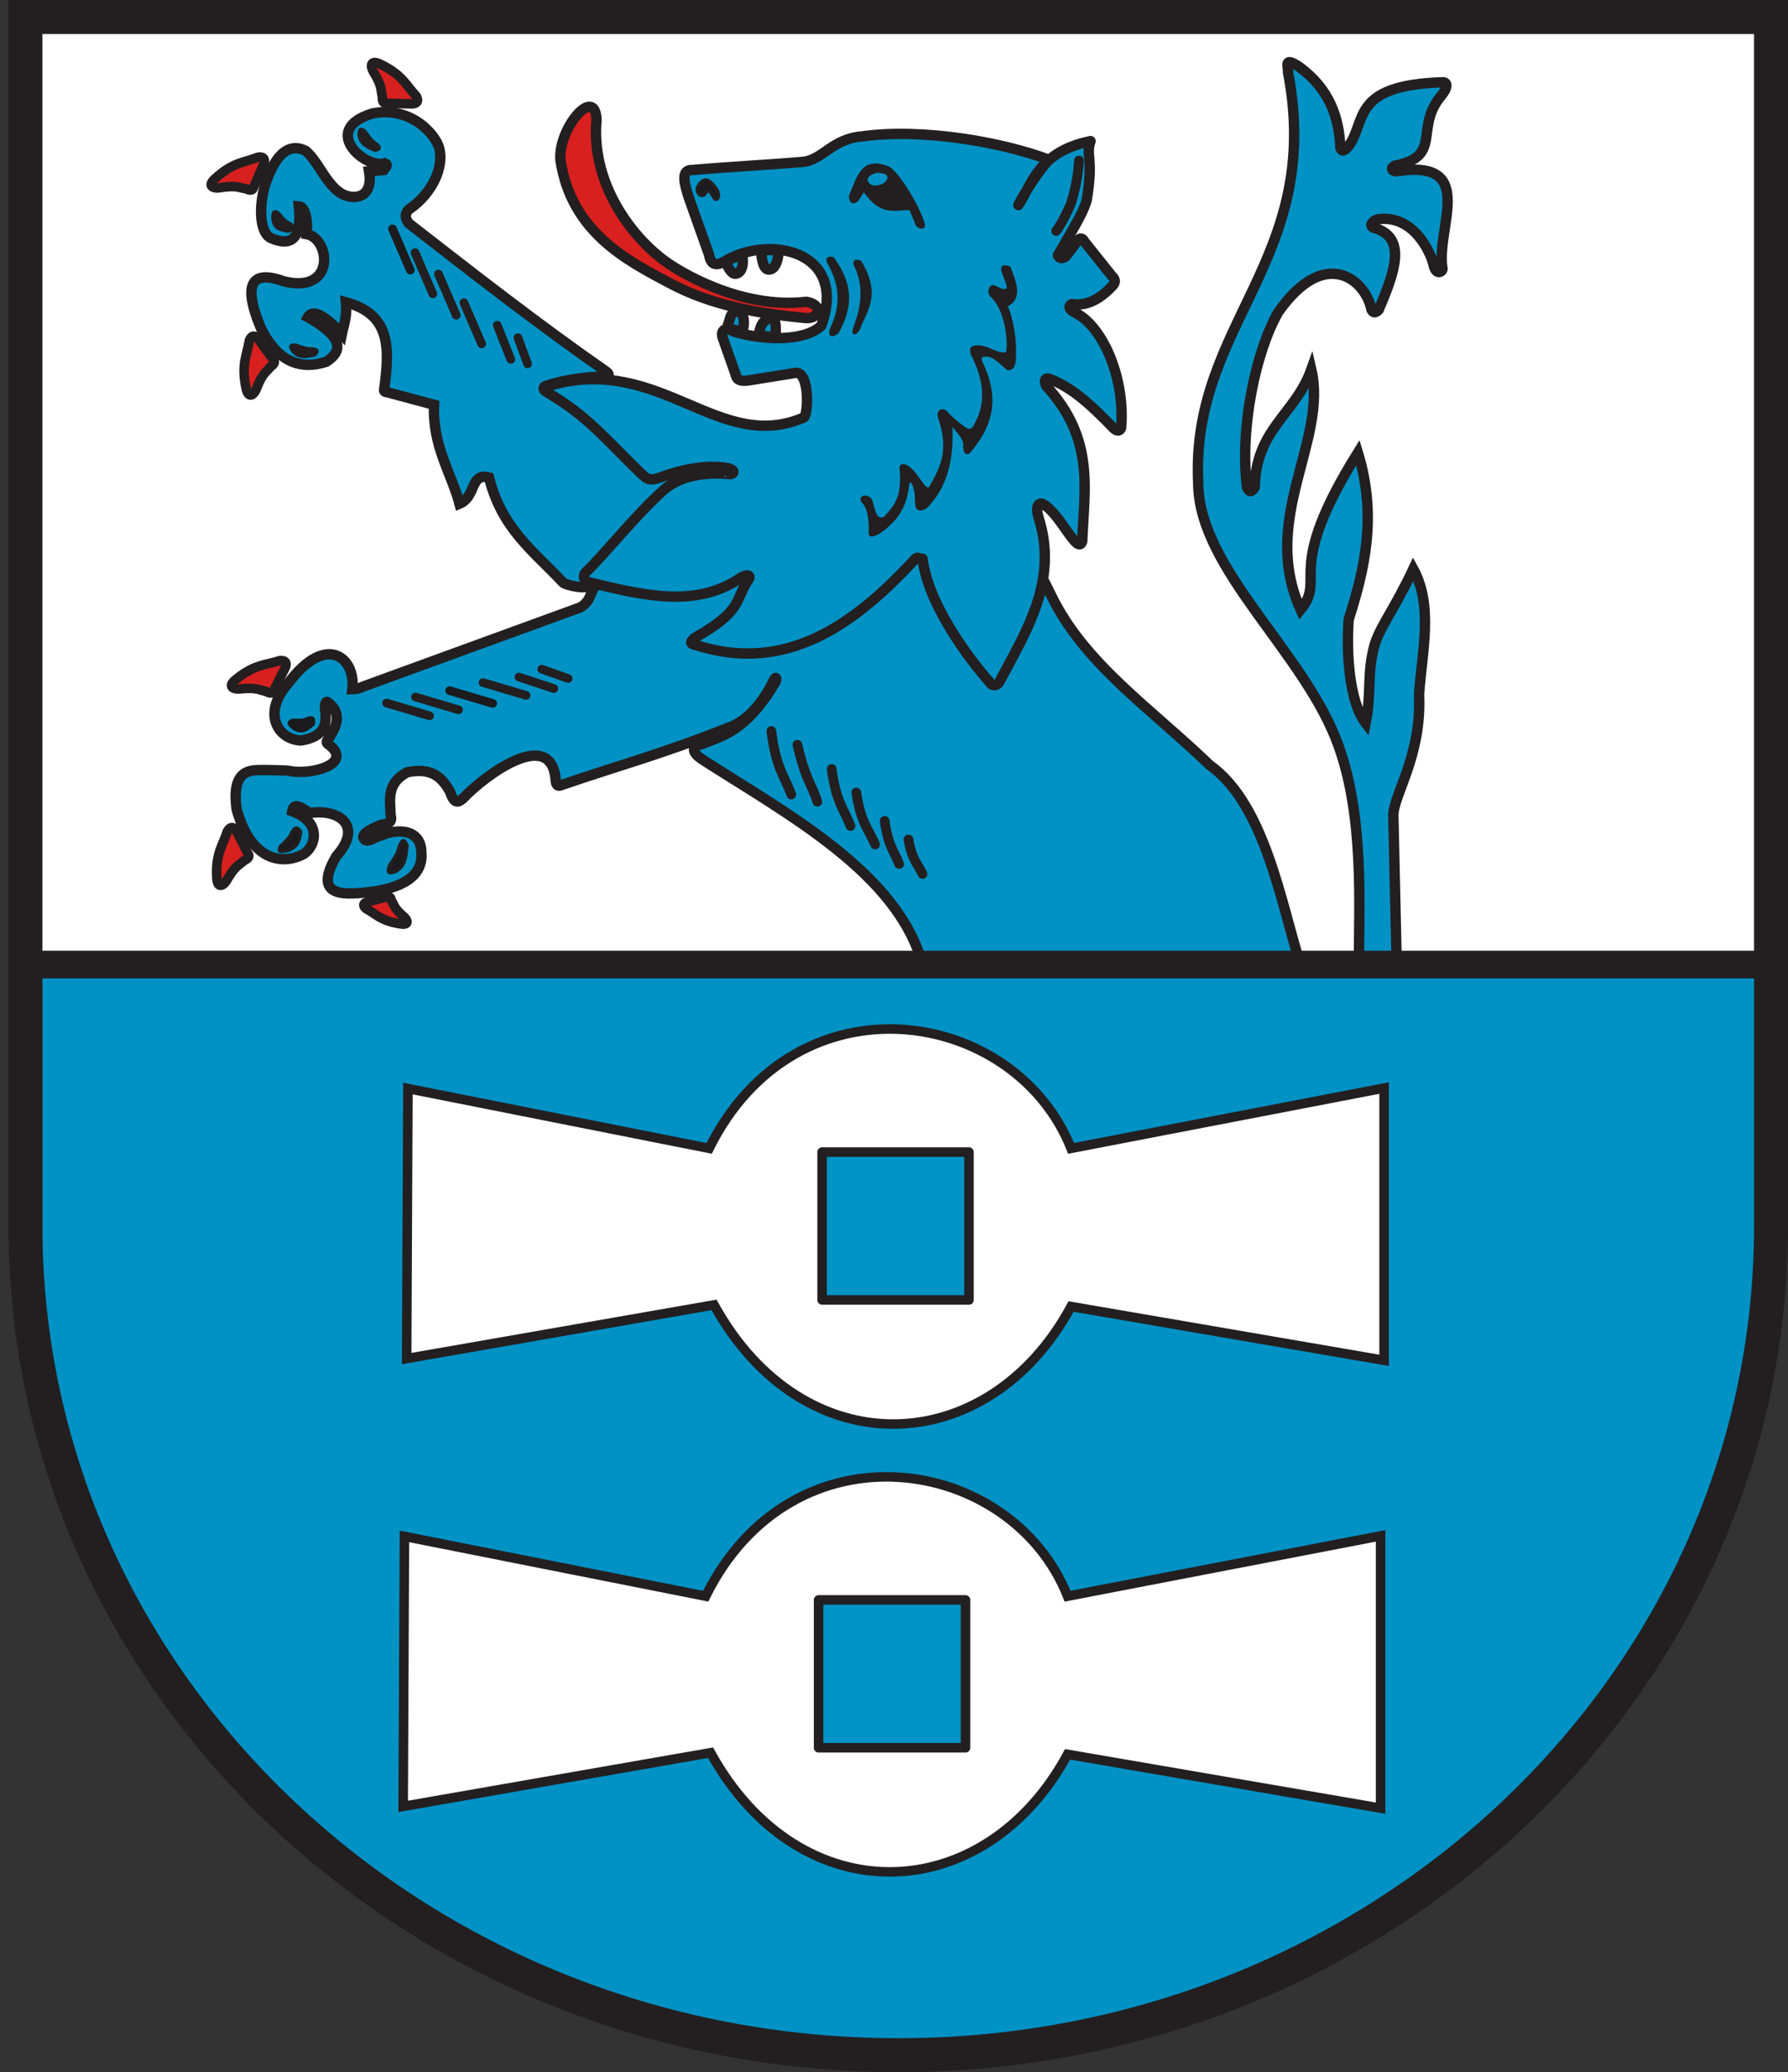 <?xml version="1.0" encoding="UTF-8" standalone="no"?>
<!-- Created with Inkscape (http://www.inkscape.org/) -->

<svg
   xmlns:dc="http://purl.org/dc/elements/1.1/"
   xmlns:cc="http://creativecommons.org/ns#"
   xmlns:rdf="http://www.w3.org/1999/02/22-rdf-syntax-ns#"
   xmlns:svg="http://www.w3.org/2000/svg"
   xmlns="http://www.w3.org/2000/svg"
   xmlns:sodipodi="http://sodipodi.sourceforge.net/DTD/sodipodi-0.dtd"
   xmlns:inkscape="http://www.inkscape.org/namespaces/inkscape"
   version="1.0"
   width="1315.479"
   height="1524.512"
   id="svg6608"
   inkscape:version="0.48.4 r9939"
   sodipodi:docname="Wappen Ruthweiler.svg">
  <rect width="100%" height="100%" fill="#333333" stroke="none"/>
  <sodipodi:namedview
     pagecolor="#ffffff"
     bordercolor="#666666"
     borderopacity="1"
     objecttolerance="10"
     gridtolerance="10"
     guidetolerance="10"
     inkscape:pageopacity="0"
     inkscape:pageshadow="2"
     inkscape:window-width="640"
     inkscape:window-height="480"
     id="namedview69"
     showgrid="false"
     inkscape:zoom="0.15480366"
     inkscape:cx="657.73932"
     inkscape:cy="762.25586"
     inkscape:window-x="0"
     inkscape:window-y="0"
     inkscape:window-maximized="0"
     inkscape:current-layer="svg6608" />
  <defs
     id="defs6610">
    <clipPath
       id="clipPath23">
      <path
         d="M 0.03,841.95 L 595.29,841.95 L 595.29,0.03 L 0.03,0.03 L 0.03,841.95 z"
         id="path25" />
    </clipPath>
    <clipPath
       id="clipPath17">
      <path
         d="M 0,841.89 L 595.276,841.89 L 595.276,0 L 0,0 L 0,841.89 z"
         id="path19" />
    </clipPath>
    <clipPath
       id="clipPath3558">
      <path
         d="M 0.03,841.95 L 595.29,841.95 L 595.29,0.03 L 0.03,0.03 L 0.03,841.95 z"
         id="path3560" />
    </clipPath>
    <clipPath
       id="clipPath3554">
      <path
         d="M 0,841.89 L 595.276,841.89 L 595.276,0 L 0,0 L 0,841.89 z"
         id="path3556" />
    </clipPath>
  </defs>
  <path
     d="M 1306.137,5.441 L 1306.137,894.992 C 1306.137,1231.844 1018.603,1504.951 664.105,1504.951 C 309.377,1504.951 21.89,1231.844 21.89,894.992 L 21.89,5.441 L 1306.137,5.441 z"
     id="path2565"
     style="fill:#ffffff;fill-opacity:1;stroke:none;stroke-width:10;stroke-linecap:butt;stroke-linejoin:miter;stroke-miterlimit:4;stroke-dasharray:none;stroke-opacity:1" />
  <path
     d="M 1294.589,707.636 L 1294.589,894.987 C 1294.589,1231.839 1007.055,1504.947 652.557,1504.947 C 297.829,1504.947 10.341,1231.839 10.341,894.987 L 10.341,707.636 L 1294.589,707.636 z"
     id="path6365"
     style="fill:#0092c5;fill-opacity:1;stroke:none;stroke-width:10;stroke-linecap:butt;stroke-linejoin:miter;stroke-miterlimit:4;stroke-dasharray:none;stroke-opacity:1" />
  <path
     d="M 446.165,273.466 C 397.655,239.78 349.146,201.986 300.637,164.228 C 298.853,161.344 296.994,158.479 300.637,154.238 C 318.505,142.218 326.912,122.358 323.042,108.699 C 320.128,98.412 301.823,77.904 273.996,83.472 C 234.894,95.427 269.193,124.877 283.153,120.104 C 285.927,121.159 283.865,123.181 282.321,125.099 L 271.498,126.045 C 274.048,141.052 266.577,144.702 261.001,144.871 C 242.762,145.413 236.473,120.474 224.876,110.946 C 207.583,102.39 199.212,124.784 196.056,133.085 C 191.065,146.218 189.547,169.834 199.067,175.052 C 214.603,181.898 222.266,175.36 219.88,151.74 C 224.117,151.996 226.687,160.345 225.548,172.249 C 243.185,175.402 247.313,216.697 208.477,206.896 C 190.068,200.133 175.849,203.167 192.055,241.67 C 202.928,263.413 218.313,273.124 239.936,266.2 C 255.699,256.23 247.446,245.088 226.541,233.329 C 230.711,226.043 242.188,235.206 251.501,245.833 C 252.978,238.648 255.505,232.862 254.495,222.362 C 287.415,231.292 286.761,255.621 282.704,286.012 C 282.148,287.674 282.951,288.431 284.723,288.541 L 319.349,297.808 C 317.975,327.974 332.11,348.191 338.06,370.594 C 350.537,365.465 345.651,347.621 359.77,351.277 C 369.254,389.202 392.447,405.272 414.111,428.454 C 415.739,430.448 431.817,434.07 433.445,430.556 L 529.81,360.297 C 504.198,335.422 493.218,320.981 460.067,305.529 C 455.333,302.754 392.742,286.889 401.163,284.114 C 416.212,278.892 430.08,277.806 443.918,276.823 C 446.601,276.757 449.67,276.283 446.165,273.466 z"
     id="path2416"
     style="fill:#0092c5;fill-opacity:1;fill-rule:evenodd;stroke:#231f20;stroke-width:7.633;stroke-linecap:butt;stroke-linejoin:miter;stroke-miterlimit:4;stroke-dasharray:none;stroke-opacity:1" />
  <path
     d="M 441.306,429.397 C 433.673,431.194 436.705,441.591 426.813,446.91 L 266.625,505.314 C 262.151,507.362 261.098,506.846 259.249,506.925 C 261.773,483.974 240.247,465.354 212.387,502.24 C 191.943,525.243 204.969,544.393 221.625,544.787 C 239.221,541.748 240.795,532.795 239.084,521.239 C 238.851,519.669 239.294,515.958 240.694,516.393 C 253.494,525.274 245.904,537.083 241.599,543.626 C 239.274,546.434 240.514,546.746 243.029,548.704 C 258.923,562.143 229.081,570.682 212.086,567.04 C 212.204,566.969 196.322,566.261 188.857,566.595 C 178.668,567.05 171.002,571.883 174.068,595.341 C 185.274,635.633 209.55,635.193 221.976,629.04 C 231.145,625.19 238.941,605.579 214.992,596.797 C 216.32,589.215 222.741,595.215 228.012,598.148 C 248.992,594.821 267.638,607.294 247.462,629.928 C 228.5,662.127 256.649,657.764 272.33,656.259 C 302.404,652.485 311.123,640.378 310.045,627.435 C 309.972,607.384 287.832,610.806 280.681,614.643 C 276.225,615.215 269.454,621.57 267.335,616.297 C 266.679,613.128 272.509,610.052 280.498,606.781 C 284.453,606.057 289.093,606.04 287.371,599.731 C 287.137,588.418 284.051,576.577 299.498,568.167 C 318.326,564.255 325.445,572.585 331.104,582.441 C 334.755,593.828 338.629,588.735 340.599,587.457 C 356.978,570.102 405.899,534.019 408.886,574.24 C 409.076,578.422 411.033,578.627 413.629,577.395 C 454.382,563.376 487.956,554.486 535.888,535.339 C 547.656,531.567 559.898,519.394 568.413,502.233 C 570.934,496.272 571.761,499.198 570.492,501.814 C 548.868,538.071 531.893,541.146 516.646,547.335 C 508.029,549.182 509.277,553.646 516.302,558.501 C 579.89,599.361 660.674,642.392 678.706,709.626 L 956.77,709.626 C 942.416,664.557 930.69,591.827 890.075,562.932 C 846.504,520.936 797.859,488.485 773.343,437.96 C 689.74,261.701 565.278,425.363 441.306,429.397 z"
     id="path2418"
     style="fill:#0092c5;fill-opacity:1;fill-rule:evenodd;stroke:#231f20;stroke-width:7.633;stroke-linecap:butt;stroke-linejoin:miter;stroke-miterlimit:4;stroke-dasharray:none;stroke-opacity:1" />
  <path
     d="M 284.404,517.234 L 316.064,526.646"
     id="path3194"
     style="fill:none;fill-rule:evenodd;stroke:#231e1f;stroke-width:6.361;stroke-linecap:round;stroke-linejoin:round;stroke-miterlimit:4;stroke-dasharray:none;stroke-opacity:1" />
  <path
     d="M 305.709,512.807 L 337.368,522.219"
     id="path3196"
     style="fill:none;fill-rule:evenodd;stroke:#231e1f;stroke-width:6.361;stroke-linecap:round;stroke-linejoin:round;stroke-miterlimit:4;stroke-dasharray:none;stroke-opacity:1" />
  <path
     d="M 330.825,508.098 L 362.485,517.51"
     id="path3198"
     style="fill:none;fill-rule:evenodd;stroke:#1b1a1c;stroke-width:6.361;stroke-linecap:round;stroke-linejoin:round;stroke-miterlimit:4;stroke-dasharray:none;stroke-opacity:1" />
  <path
     d="M 567.472,537.783 C 570.888,565.151 577.05,570.552 582.135,584.563"
     id="path3206"
     style="fill:none;fill-rule:evenodd;stroke:#231f20;stroke-width:7.124;stroke-linecap:round;stroke-linejoin:miter;stroke-miterlimit:4;stroke-dasharray:none;stroke-opacity:1" />
  <path
     d="M 586.673,547.907 C 593.129,575.275 596.881,575.789 601.335,589.799"
     id="path3208"
     style="fill:none;fill-rule:evenodd;stroke:#231f20;stroke-width:7.124;stroke-linecap:round;stroke-linejoin:miter;stroke-miterlimit:4;stroke-dasharray:none;stroke-opacity:1" />
  <path
     d="M 611.896,565.741 C 615.118,590.277 620.928,595.119 625.724,607.68"
     id="path3210"
     style="fill:none;fill-rule:evenodd;stroke:#231f20;stroke-width:7.124;stroke-linecap:round;stroke-linejoin:miter;stroke-miterlimit:4;stroke-dasharray:none;stroke-opacity:1" />
  <path
     d="M 630.009,583.02 C 633.23,605.406 639.041,609.824 643.837,621.285"
     id="path3212"
     style="fill:none;fill-rule:evenodd;stroke:#231f20;stroke-width:7.124;stroke-linecap:round;stroke-linejoin:miter;stroke-miterlimit:4;stroke-dasharray:none;stroke-opacity:1" />
  <path
     d="M 650.877,603.887 C 653.359,622.465 657.837,626.131 661.532,635.642"
     id="path3214"
     style="fill:none;fill-rule:evenodd;stroke:#231f20;stroke-width:7.124;stroke-linecap:round;stroke-linejoin:miter;stroke-miterlimit:4;stroke-dasharray:none;stroke-opacity:1" />
  <path
     d="M 668.405,617.576 C 670.81,632.442 675.147,635.376 678.727,642.987"
     id="path3216"
     style="fill:none;fill-rule:evenodd;stroke:#231f20;stroke-width:7.124;stroke-linecap:round;stroke-linejoin:miter;stroke-miterlimit:4;stroke-dasharray:none;stroke-opacity:1" />
  <path
     d="M 999.747,709.626 C 999.852,665.815 1003.639,601.231 984.879,548.971 C 960.545,480.242 882.168,419.321 881.563,355.832 C 875.552,238.043 974.016,191.639 947.638,53.19 C 948.09,49.563 943.621,41.016 955.796,49.112 C 978.181,65.494 985.252,86.38 986.184,109.072 C 987.687,112.411 989.664,110.049 991.595,108.247 C 1006.132,89.753 992.655,62.835 1061.027,60.532 C 1063.073,60.037 1067.037,61.993 1060.633,70.092 C 1040.046,94.229 1062.039,114.927 1026.133,121.93 C 1021.593,124.634 1025.938,126.334 1027.942,125.928 C 1087.181,116.957 1056.573,167.298 1061.177,197.01 C 1062.297,199.545 1056.758,203.274 1054.881,195.56 C 1052.769,185.574 1039.623,157.324 1013.414,161.385 C 1009.137,162.605 1007.339,166.568 1010.784,167.595 C 1035.889,174.597 1025.81,200.866 1014.38,227.876 C 1012.436,229.91 1010.596,230.798 1009.093,227.98 C 1004.683,205.656 974.846,180.729 940.514,229.558 C 923.668,258.864 911.961,315.75 917.496,358.744 C 919.372,362.671 921.249,361.878 923.125,358.356 C 924.127,315.272 952.897,305.04 964.769,271.81 C 977.061,324.493 926.68,381.53 956.882,448.516 C 976.494,424.737 943.626,421.871 999.03,332.991 C 1013.436,380.025 1003.818,419.431 992.267,455.766 C 990.455,479.584 992.533,516.271 1004.74,532.033 C 1009.134,509.893 1005.638,496.438 1010.852,476.101 C 1014.469,461.993 1025.386,449.237 1039.817,418.644 C 1054.573,445.686 1046.322,479.003 1044.033,510.693 C 1046.23,556.814 1024.503,585.614 1025.134,600.555 L 1027.6,709.626 L 999.747,709.626 z"
     id="path3224"
     style="fill:#0092c5;fill-opacity:1;fill-rule:evenodd;stroke:#231f20;stroke-width:7.633;stroke-linecap:butt;stroke-linejoin:miter;stroke-miterlimit:4;stroke-dasharray:none;stroke-opacity:1" />
  <path
     d="M 288.79,168.378 L 301.868,198.708"
     id="path3189"
     style="fill:#231f20;fill-opacity:1;fill-rule:evenodd;stroke:#1b1a1c;stroke-width:6.361;stroke-linecap:round;stroke-linejoin:round;stroke-miterlimit:4;stroke-dasharray:none;stroke-opacity:1" />
  <path
     d="M 305.353,185.847 L 318.432,216.176"
     id="path3191"
     style="fill:none;fill-rule:evenodd;stroke:#231f20;stroke-width:6.361;stroke-linecap:round;stroke-linejoin:round;stroke-miterlimit:4;stroke-dasharray:none;stroke-opacity:1" />
  <path
     d="M 322.598,201.605 L 335.676,231.934"
     id="path3193"
     style="fill:none;fill-rule:evenodd;stroke:#231f20;stroke-width:6.361;stroke-linecap:round;stroke-linejoin:round;stroke-miterlimit:4;stroke-dasharray:none;stroke-opacity:1" />
  <path
     d="M 341.297,222.685 L 354.376,253.014"
     id="path3195"
     style="fill:none;fill-rule:evenodd;stroke:#231f20;stroke-width:6.361;stroke-linecap:round;stroke-linejoin:round;stroke-miterlimit:4;stroke-dasharray:none;stroke-opacity:1" />
  <path
     d="M 274.387,52.171 C 272.801,49.293 271.801,42.899 280.82,47.717 C 296.218,55.305 298.818,62.893 306.058,70.481 C 307.481,72.503 308.598,76.518 302.594,76.419 L 284.285,75.924 C 281.784,76.289 281.121,74.203 281.315,70.976 C 279.891,65.718 281.547,63.982 274.387,52.171 z"
     id="path3209"
     style="fill:#d8201f;fill-opacity:1;fill-rule:evenodd;stroke:#231f20;stroke-width:7;stroke-linecap:butt;stroke-linejoin:miter;stroke-miterlimit:4;stroke-dasharray:none;stroke-opacity:1" />
  <path
     d="M 160.825,138.253 C 157.563,138.651 151.258,137.191 159.094,130.622 C 171.881,119.17 179.891,119.59 189.633,115.705 C 192.04,115.141 196.181,115.603 193.849,121.136 L 186.556,137.938 C 185.961,140.393 183.778,140.23 180.856,138.845 C 175.447,138.204 174.455,136.02 160.825,138.253 z"
     id="path3211"
     style="fill:#d8201f;fill-opacity:1;fill-rule:evenodd;stroke:#231f20;stroke-width:7;stroke-linecap:butt;stroke-linejoin:miter;stroke-miterlimit:4;stroke-dasharray:none;stroke-opacity:1" />
  <path
     d="M 188.284,286.896 C 186.977,289.911 182.529,294.611 180.827,284.528 C 177.418,267.705 181.832,261.008 183.411,250.639 C 184.141,248.278 186.635,244.939 190.227,249.75 L 201.03,264.542 C 202.847,266.297 201.602,268.097 198.929,269.917 C 195.64,274.258 193.254,274.009 188.284,286.896 z"
     id="path3213"
     style="fill:#d8201f;fill-opacity:1;fill-rule:evenodd;stroke:#231f20;stroke-width:7;stroke-linecap:butt;stroke-linejoin:miter;stroke-miterlimit:4;stroke-dasharray:none;stroke-opacity:1" />
  <path
     d="M 204.886,156.878 C 200.484,154.07 200.887,157.991 200.832,161.27 C 202.15,169.219 207.558,168.99 212.319,170.054 C 216.373,168.027 216.373,165.999 212.319,163.972 C 210.31,163.266 208.234,161.244 204.886,156.878 z"
     id="path3215"
     style="fill:#231f20;fill-opacity:1;fill-rule:evenodd;stroke:#231f20;stroke-width:2.544px;stroke-linecap:butt;stroke-linejoin:miter;stroke-opacity:1" />
  <path
     d="M 217.728,253.993 C 211.949,253.413 214.182,256.141 215.65,258.552 C 220.684,263.916 226.073,261.943 231.406,261.129 C 234.584,258.296 233.642,256.816 228.58,256.69 C 226.21,256.845 223.16,256.062 217.728,253.993 z"
     id="path3217"
     style="fill:#231f20;fill-opacity:1;fill-rule:evenodd;stroke:#231f20;stroke-width:2.544px;stroke-linecap:butt;stroke-linejoin:miter;stroke-opacity:1" />
  <path
     d="M 268.605,96.813 C 264.202,93.025 264.468,96.54 264.288,99.358 C 265.34,106.638 270.886,108.111 275.723,110.501 C 279.951,110.001 280.027,108.248 275.951,105.243 C 273.92,104.012 271.87,101.622 268.605,96.813 z"
     id="path3219"
     style="fill:#231f20;fill-opacity:1;fill-rule:evenodd;stroke:#231f20;stroke-width:2.544px;stroke-linecap:butt;stroke-linejoin:miter;stroke-opacity:1" />
  <path
     d="M 215.492,529.965 C 210.501,531.5 213.75,533.733 216.212,535.899 C 223.122,540.044 226.45,535.775 230.345,532.837 C 231.426,528.435 229.882,527.122 225.712,528.898 C 223.872,529.971 220.987,530.243 215.492,529.965 z"
     id="path3221"
     style="fill:#1b1a1c;fill-opacity:1;fill-rule:evenodd;stroke:#1b1a1c;stroke-width:2.544px;stroke-linecap:butt;stroke-linejoin:miter;stroke-opacity:1" />
  <path
     d="M 286.659,636.663 C 283.972,643.819 287.803,642.066 291.012,641.165 C 298.772,636.896 298.472,629.207 299.447,622.059 C 297.407,616.85 295.424,617.456 293.497,623.878 C 292.834,626.971 290.884,630.555 286.659,636.663 z"
     id="path3223"
     style="fill:#1b1a1c;fill-opacity:1;fill-rule:evenodd;stroke:#231e1f;stroke-width:2.544px;stroke-linecap:butt;stroke-linejoin:miter;stroke-opacity:1" />
  <path
     d="M 206.553,622.465 C 203.477,627.679 207.865,626.402 211.539,625.745 C 220.427,622.635 220.083,617.032 221.2,611.823 C 218.864,608.028 216.593,608.469 214.385,613.149 C 213.626,615.403 211.392,618.014 206.553,622.465 z"
     id="path3227"
     style="fill:#1b1a1c;fill-opacity:1;fill-rule:evenodd;stroke:#231e1f;stroke-width:2.544px;stroke-linecap:butt;stroke-linejoin:miter;stroke-opacity:1" />
  <path
     d="M 175.663,506.909 C 172.384,507.12 166.173,505.302 174.372,499.192 C 187.794,488.491 195.766,489.368 205.715,486.048 C 208.15,485.622 212.258,486.321 209.613,491.711 L 201.37,508.067 C 200.635,510.485 198.466,510.197 195.628,508.647 C 190.264,507.698 189.399,505.46 175.663,506.909 z"
     id="path3231"
     style="fill:#d8201f;fill-opacity:1;fill-rule:evenodd;stroke:#231e1f;stroke-width:7;stroke-linecap:butt;stroke-linejoin:miter;stroke-miterlimit:4;stroke-dasharray:none;stroke-opacity:1" />
  <path
     d="M 166.453,648.239 C 164.694,651.015 159.571,654.969 159.452,644.744 C 158.691,627.596 164.09,621.664 167.256,611.665 C 168.343,609.445 171.325,606.534 174.128,611.843 L 182.509,628.13 C 184.032,630.146 182.523,631.731 179.6,633.115 C 175.678,636.894 173.359,636.278 166.453,648.239 z"
     id="path3233"
     style="fill:#d8201f;fill-opacity:1;fill-rule:evenodd;stroke:#231e1f;stroke-width:7;stroke-linecap:butt;stroke-linejoin:miter;stroke-miterlimit:4;stroke-dasharray:none;stroke-opacity:1" />
  <path
     d="M 297.691,674.96 C 299.557,676.712 301.774,681.148 293.783,679.592 C 280.285,677.398 276.572,672.439 269.312,668.482 C 267.765,667.318 265.999,664.638 270.612,663.412 L 284.727,659.814 C 286.556,659.009 287.536,660.383 288.121,662.774 C 290.405,666.292 289.533,667.913 297.691,674.96 z"
     id="path3235"
     style="fill:#d8201f;fill-opacity:1;fill-rule:evenodd;stroke:#231e1f;stroke-width:7;stroke-linecap:butt;stroke-linejoin:miter;stroke-miterlimit:4;stroke-dasharray:none;stroke-opacity:1" />
  <path
     d="M 1302.979,12.5 L 1302.979,902.052 C 1302.979,1238.904 1015.445,1512.012 660.946,1512.012 C 306.218,1512.012 18.73,1238.904 18.73,902.052 L 18.73,12.5 L 1302.979,12.5 z"
     id="path3539"
     style="fill:none;fill-opacity:1;stroke:#231f20;stroke-width:25;stroke-linecap:butt;stroke-linejoin:miter;stroke-miterlimit:4;stroke-dasharray:none;stroke-opacity:1" />
  <path
     d="M 585.027,274.363 C 595.82,272.701 594.805,304.761 591.414,307.145 C 528.861,334.103 486.758,261.15 406.093,283.188 C 393.717,285.589 403.287,288.489 406.753,291.25 C 434.804,308.048 451.027,329.122 473.174,349.741 C 475.716,352.304 478.619,353.941 485.317,351.429 C 500.773,345.632 519.397,341.514 535.722,344.439 C 541.156,345.998 540.049,348.502 537.408,348.829 C 537.649,349.17 506.77,344.033 488.052,360.681 C 467.825,378.67 442.923,409.934 431.392,420.54 C 427.896,423.755 430.463,427.651 431.756,427.975 C 474.607,438.578 511.427,446.857 543.314,426.134 C 547.065,423.217 552.373,421.922 551.206,425.545 C 540.162,441.585 547.144,448.857 511.604,468.98 C 507.974,471.714 507.118,473.718 511.39,474.373 C 578.665,496.33 629.127,458.759 672.312,412.346 C 676.124,407.427 677.246,413.379 678.716,411.007 C 682.753,444.24 712.004,483.638 728.013,501.767 C 729.677,504.84 733.441,505.243 735.484,501.29 C 753.798,466.357 779.239,428.088 764.087,380.735 C 761.822,373.308 763.611,369.643 766.923,370.651 C 780.034,377.237 792.81,409.25 796.256,398.186 C 797.515,360.715 806.054,323.648 769.898,284.098 C 767.337,278.665 769.659,277.468 773.524,279.275 C 790.832,286.327 805.103,300.464 819.208,314.991 C 821.923,317.805 824.433,316.875 824.882,314.616 C 827.878,276.167 810.073,238.345 790.135,229.631 C 786.205,227.268 785.932,224.829 788.67,223.69 C 799.641,225.447 809.622,219.948 818.961,209.741 C 819.93,208.459 821.503,206.143 818.071,203.107 L 797.678,177.555 C 796.938,175.783 794.811,173.943 792.523,177.557 L 784.229,188.549 C 782.114,190.179 779.378,190.603 778.331,187.839 C 786.365,173.466 797.12,156.916 799.552,147.024 C 804.757,115.653 798.587,114.852 802.326,103.819 C 763.327,111.754 758.986,136.479 749.219,150.857 C 753.686,142.367 761.379,129.493 771.62,117.467 C 737.012,104.446 678.365,94.21 634.427,100.326 C 612.145,102.011 605.263,117.849 590.484,119.111 C 564.201,121.356 536.124,122.724 509.476,125.062 C 500.694,124.634 503.356,134.505 506.562,144.866 L 521.615,187.274 C 523.849,200.02 532.694,192.103 537.868,189.696 C 570.979,173.685 623.163,186.852 604.294,239.605 C 591.756,251.385 562.221,250.572 540.208,244.056 C 531.33,239.263 530.057,245.138 532.104,249.642 L 541.307,275.739 C 542.124,280.742 547.053,280.605 552.705,279.565 L 585.027,274.363 z"
     id="path2384"
     style="fill:#0092c5;fill-opacity:1;fill-rule:evenodd;stroke:#231f20;stroke-width:7.633;stroke-linecap:round;stroke-linejoin:round;stroke-miterlimit:4;stroke-dasharray:none;stroke-opacity:1" />
  <path
     d="M 533.511,192.413 C 536.748,190.899 541.099,188.911 545.799,187.397 C 546.653,189.476 547.792,199.046 542.255,201.157 C 537.799,203.059 534.934,194.421 533.511,192.413 z"
     id="path2406"
     style="fill:#0092c5;fill-opacity:1;fill-rule:evenodd;stroke:#231f20;stroke-width:7.633;stroke-linecap:butt;stroke-linejoin:miter;stroke-miterlimit:4;stroke-dasharray:none;stroke-opacity:1" />
  <path
     d="M 559.763,184.548 C 562.547,183.736 568.857,183.836 572.784,184.472 C 572.977,186.711 571.889,197.982 565.974,198.339 C 561.154,198.82 560.435,189.248 559.763,184.548 z"
     id="path2408"
     style="fill:#0092c5;fill-opacity:1;fill-rule:evenodd;stroke:#231f20;stroke-width:7.633;stroke-linecap:butt;stroke-linejoin:miter;stroke-miterlimit:4;stroke-dasharray:none;stroke-opacity:1" />
  <path
     d="M 593.247,222.038 C 605.85,224.015 603.078,234.736 592.873,233.999 C 558.016,230.742 523.961,224.91 492.827,208.376 C 461.431,191.703 420.295,170.876 412.332,117.75 C 410.373,94.675 438.029,62.08 438.871,88.221 C 434.937,131.337 460.439,169.303 485.998,189.612 C 498.817,200.045 545.362,227.647 593.247,222.038 z"
     id="path2410"
     style="fill:#d8201f;fill-opacity:1;fill-rule:evenodd;stroke:#231e1f;stroke-width:7.633;stroke-linecap:butt;stroke-linejoin:miter;stroke-miterlimit:4;stroke-dasharray:none;stroke-opacity:1" />
  <path
     d="M 625.393,143.168 C 630.69,132.305 633.064,114.453 653.801,122.983 C 660.238,126.283 675.308,149.451 679.966,164.848 C 680.936,169.085 674.875,168.087 673.967,164.979 L 669.5,154.008 C 658.655,153.817 648.461,159.312 635.485,140.551 L 631.747,146.532 C 627.941,151.814 624.075,148.026 625.393,143.168 z"
     id="path2412"
     style="fill:#231f20;fill-opacity:1;fill-rule:evenodd;stroke:#231e1f;stroke-width:1px;stroke-linecap:butt;stroke-linejoin:miter;stroke-opacity:1" />
  <path
     d="M 639.217,130.159 C 636.635,132.65 640.32,136.563 643.103,136.473 C 650.333,136.642 653.278,132.291 652.816,130.159 C 652.704,127.807 647.425,126.834 644.786,127.279 C 642.479,127.669 640.425,128.863 639.217,130.159 z"
     id="path2414"
     style="fill:#0092c5;fill-opacity:1;fill-rule:evenodd;stroke:none;stroke-width:1px;stroke-linecap:butt;stroke-linejoin:miter;stroke-opacity:1" />
  <path
     d="M 355.393,502.184 L 387.052,511.596"
     id="path3200"
     style="fill:none;fill-rule:evenodd;stroke:#231e1f;stroke-width:6.361;stroke-linecap:round;stroke-linejoin:round;stroke-miterlimit:4;stroke-dasharray:none;stroke-opacity:1" />
  <path
     d="M 381.765,498.102 L 407.459,506.573"
     id="path3202"
     style="fill:none;fill-rule:evenodd;stroke:#231e1f;stroke-width:6.361;stroke-linecap:round;stroke-linejoin:round;stroke-miterlimit:4;stroke-dasharray:none;stroke-opacity:1" />
  <path
     d="M 398.562,492.294 L 417.977,499.195"
     id="path3204"
     style="fill:none;fill-rule:evenodd;stroke:#231e1f;stroke-width:6.361;stroke-linecap:round;stroke-linejoin:round;stroke-miterlimit:4;stroke-dasharray:none;stroke-opacity:1" />
  <path
     d="M 513.268,137.693 C 511.792,142.158 516.714,146.005 518.908,142.338 C 519.864,140.557 521.105,139.347 522.89,141.674 C 523.691,142.789 524.276,143.659 524.732,144.56 C 526.254,147.565 528.744,147.439 528.551,142.795 C 527.841,139.356 525.44,136.84 523.71,135.008 C 520.307,131.403 516.846,131.167 513.268,137.693 z"
     id="path3218"
     style="fill:#1b1a1c;fill-opacity:1;fill-rule:evenodd;stroke:#231f20;stroke-width:2.544px;stroke-linecap:butt;stroke-linejoin:miter;stroke-opacity:1" />
  <path
     d="M 535.022,240.836 L 537.478,232.939 C 538.934,229.103 542.064,228.786 543.717,229.451 C 548.324,231.304 547.76,240.168 545.984,244.082 C 542.093,242.628 538.094,242.818 535.022,240.836 z"
     id="path3220"
     style="fill:#0092c5;fill-opacity:1;fill-rule:evenodd;stroke:#231f20;stroke-width:7.633;stroke-linecap:butt;stroke-linejoin:miter;stroke-miterlimit:4;stroke-dasharray:none;stroke-opacity:1" />
  <path
     d="M 558.139,245.887 C 559.485,241.733 559.525,237.852 563.915,235.22 C 571.648,231.291 570.884,240.476 570.635,247.886 C 565.836,247.726 562.938,247.899 558.139,245.887 z"
     id="path3222"
     style="fill:#0092c5;fill-opacity:1;fill-rule:evenodd;stroke:#231f20;stroke-width:7.633;stroke-linecap:butt;stroke-linejoin:miter;stroke-miterlimit:4;stroke-dasharray:none;stroke-opacity:1" />
  <path
     d="M 609.523,192.407 C 621.492,213.243 618.121,228.501 611.67,242.639 C 610.836,245.93 611.2,247.783 615.963,244.357 C 624.101,229.067 628.899,212.791 612.529,190.26 C 609.989,189.694 608.684,190.157 609.523,192.407 z"
     id="path3226"
     style="fill:#231f20;fill-opacity:1;fill-rule:evenodd;stroke:#231f20;stroke-width:2.544px;stroke-linecap:butt;stroke-linejoin:miter;stroke-opacity:1" />
  <path
     d="M 629.273,194.553 C 637.738,211.673 634.314,226.891 628.844,241.781 C 627.873,245.322 628.446,245.995 631.42,242.21 C 636.29,228.272 647.425,217.891 632.708,192.836 C 629.957,191.803 628.641,192.204 629.273,194.553 z"
     id="path3228"
     style="fill:#231f20;fill-opacity:1;fill-rule:evenodd;stroke:#231f20;stroke-width:2.544px;stroke-linecap:butt;stroke-linejoin:miter;stroke-opacity:1" />
  <path
     d="M 737.316,199.509 C 739.07,205.7 743.868,213.263 739.184,213.015 C 736.749,214.1 731.298,208.796 729.231,210.658 C 728.367,211.436 726.422,214.302 728.88,217.738 C 741.205,228.638 742.042,254.611 740.623,259.267 C 735.288,262.08 726.049,253.317 717.717,254.661 C 712.773,255.35 714.363,258.218 714.711,260.672 C 725.222,280.879 725.416,297.508 717.728,311.402 C 716.403,314.139 714.922,317.824 709.989,314.768 C 706.345,312.08 700.174,307.501 696.495,302.969 C 694.179,300.315 688.763,301.196 690.669,307.47 C 699.408,332.623 691.353,345.024 684.228,358.132 C 680.684,363.557 674.883,345.779 666.349,342.385 C 662.923,341.284 662.142,342.608 662.332,344.822 C 664.537,366.815 657.341,373.14 650.74,380.457 C 643.7,384.647 642.883,371.646 640.865,367.148 C 635.235,362.281 631.984,367.021 634.425,369.295 C 639.476,374.315 639.953,385.702 639.577,392.049 C 639.367,395.228 642.449,394.409 646.446,392.479 C 657.236,385.022 666.541,375.684 668.343,356.844 C 669.488,352.621 670.633,354.178 671.778,356.844 C 674.373,363.276 673.209,366.576 673.924,371.441 C 674.327,376.828 679.695,375.333 682.398,372.654 C 696.066,358.274 701.584,338.81 700.114,312.622 C 704.213,317.774 709.907,322.926 709.13,328.078 C 709.421,331.235 709.465,334.75 712.994,333.23 C 728.039,315.716 736.536,295.632 722.44,266.682 C 719.412,260.32 727.09,261.884 728.88,262.389 C 733.448,264.378 737.18,268.514 741.33,271.834 C 743.707,272.029 745.755,271.237 746.656,267.006 C 747.741,257.153 746.984,239.836 740.901,225.036 C 752.14,219.507 747.354,208.014 743.048,196.7 C 740.635,195.431 736.029,194.272 737.316,199.509 z"
     id="path3230"
     style="fill:#231f20;fill-opacity:1;fill-rule:evenodd;stroke:#231e1f;stroke-width:1px;stroke-linecap:butt;stroke-linejoin:miter;stroke-opacity:1" />
  <path
     d="M 365.825,239.233 L 375.801,264.38"
     id="path3197"
     style="fill:none;fill-rule:evenodd;stroke:#231f20;stroke-width:6.361;stroke-linecap:round;stroke-linejoin:round;stroke-miterlimit:4;stroke-dasharray:none;stroke-opacity:1" />
  <path
     d="M 381.052,248.397 L 388.206,267.72"
     id="path3199"
     style="fill:none;fill-rule:evenodd;stroke:#231f20;stroke-width:6.361;stroke-linecap:round;stroke-linejoin:round;stroke-miterlimit:4;stroke-dasharray:none;stroke-opacity:1" />
  <path
     d="M 793.8,118.083 C 793.249,128.692 791.011,140.171 787.878,149.912 C 784.978,156.598 781.134,164.398 777.088,169.955"
     id="path3201"
     style="fill:none;fill-rule:evenodd;stroke:#231e1f;stroke-width:7.124;stroke-linecap:round;stroke-linejoin:miter;stroke-miterlimit:4;stroke-dasharray:none;stroke-opacity:1" />
  <path
     d="M 10.177,709.626 L 1303.361,709.626"
     id="path3736"
     style="fill:none;fill-rule:evenodd;stroke:#231f20;stroke-width:20.354;stroke-linecap:butt;stroke-linejoin:miter;stroke-miterlimit:4;stroke-dasharray:none;stroke-opacity:1" />
  <g
     transform="translate(-1311.06,31.638)"
     id="g3240">
    <g
       id="g3230">
      <path
         d="M 1611.18,769.223 L 1610.247,967.86 L 1836.396,928.373 C 1902.097,1047.596 2037.943,1042.539 2099.081,929.572 L 2329.38,969.155 L 2329.38,768.843 L 2099.081,813.223 C 2057.65,709.331 1897.054,683.664 1832.798,813.223 L 1611.18,769.223 z"
         id="path2454"
         style="fill:#ffffff;fill-opacity:1;fill-rule:evenodd;stroke:#231f20;stroke-width:7;stroke-linecap:butt;stroke-linejoin:miter;stroke-miterlimit:4;stroke-dasharray:none;stroke-opacity:1" />
      <rect
         width="108.087"
         height="108.793"
         x="1915.887"
         y="815.945"
         id="rect3228"
         style="opacity:0.99;fill:#0092c5;fill-opacity:1;fill-rule:nonzero;stroke:#231f20;stroke-width:7;stroke-linecap:round;stroke-linejoin:round;marker:none;marker-start:none;marker-mid:none;marker-end:none;stroke-miterlimit:4;stroke-dasharray:none;stroke-dashoffset:0;stroke-opacity:1;visibility:visible;display:inline;overflow:visible;enable-background:accumulate" />
    </g>
    <g
       transform="translate(-2.569,329.469)"
       id="g3234">
      <path
         d="M 1611.18,769.223 L 1610.247,967.86 L 1836.396,928.373 C 1902.097,1047.596 2037.943,1042.539 2099.081,929.572 L 2329.38,969.155 L 2329.38,768.843 L 2099.081,813.223 C 2057.65,709.331 1897.054,683.664 1832.798,813.223 L 1611.18,769.223 z"
         id="path3236"
         style="fill:#ffffff;fill-opacity:1;fill-rule:evenodd;stroke:#231f20;stroke-width:7;stroke-linecap:butt;stroke-linejoin:miter;stroke-miterlimit:4;stroke-dasharray:none;stroke-opacity:1" />
      <rect
         width="108.087"
         height="108.793"
         x="1915.887"
         y="815.945"
         id="rect3238"
         style="opacity:0.99;fill:#0092c5;fill-opacity:1;fill-rule:nonzero;stroke:#231f20;stroke-width:7;stroke-linecap:round;stroke-linejoin:round;marker:none;marker-start:none;marker-mid:none;marker-end:none;stroke-miterlimit:4;stroke-dasharray:none;stroke-dashoffset:0;stroke-opacity:1;visibility:visible;display:inline;overflow:visible;enable-background:accumulate" />
    </g>
  </g>
</svg>
